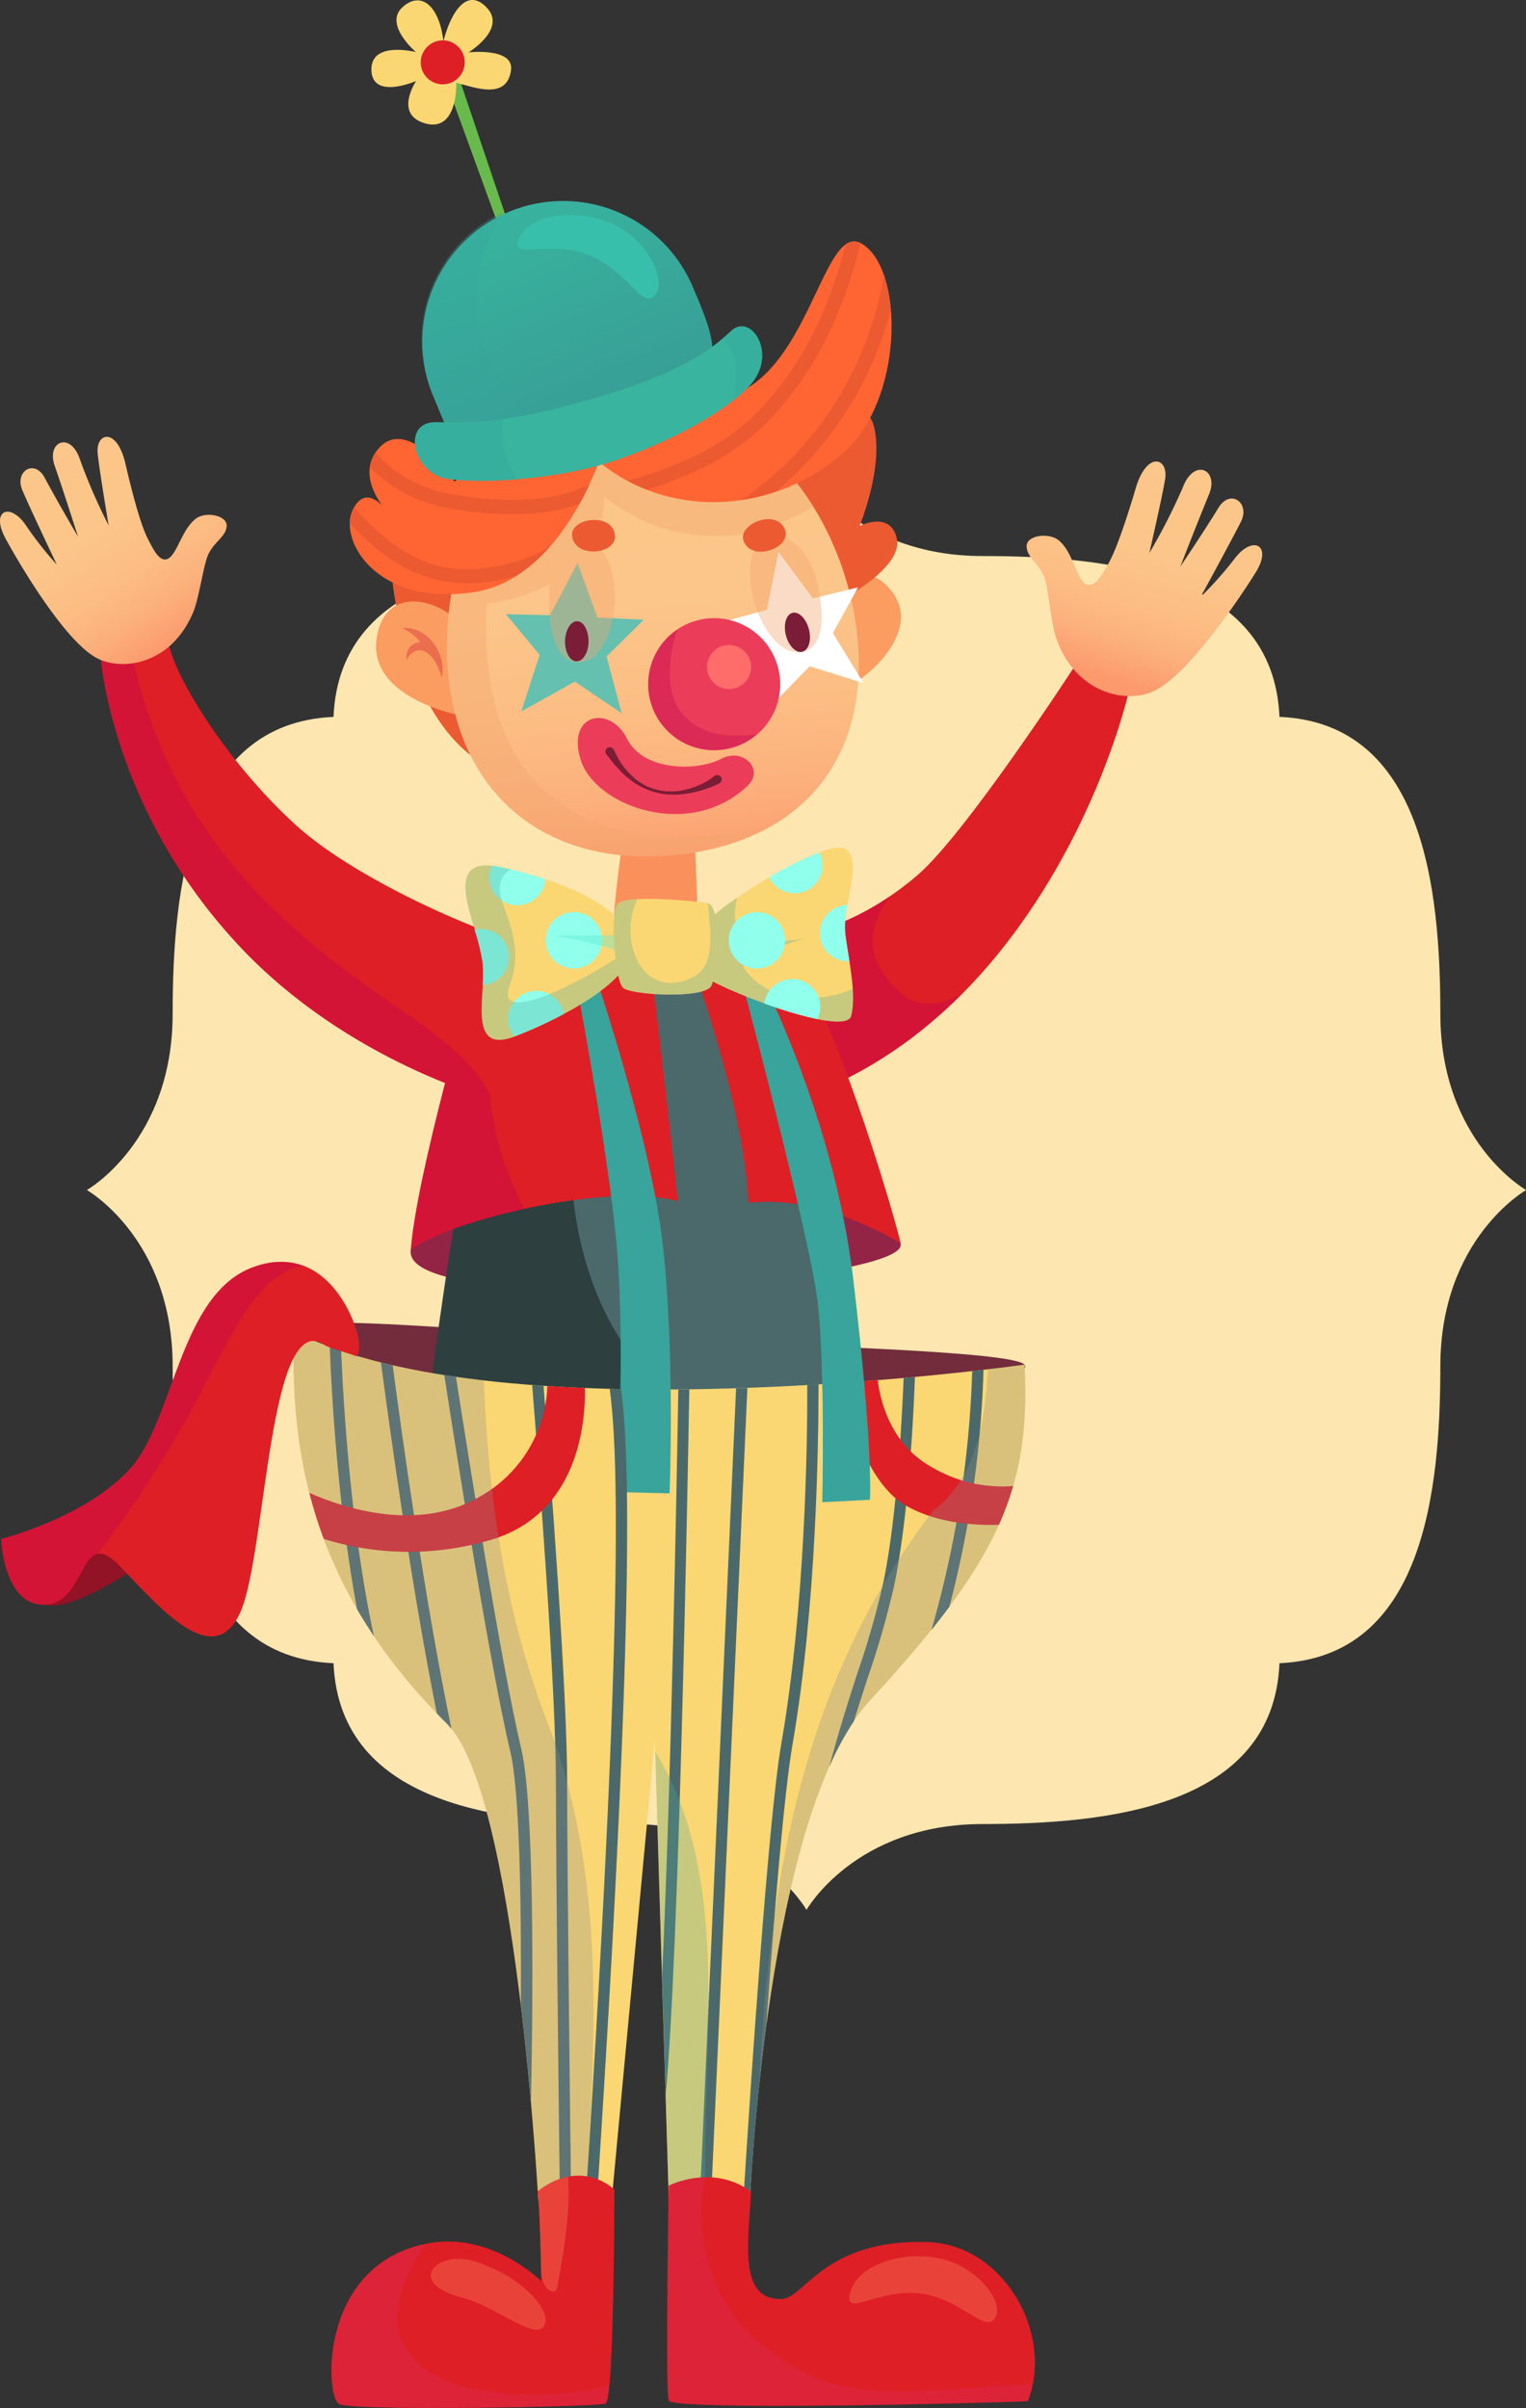 <svg xmlns="http://www.w3.org/2000/svg" xmlns:xlink="http://www.w3.org/1999/xlink" viewBox="0 0 251.2 396.29"><rect x="0" y="0" width="251.2" height="396.29" fill="#333333" stroke="none"/><defs><style>.cls-1{isolation:isolate;}.cls-2{fill:#fde6b0;}.cls-3{fill:none;}.cls-4{fill:#911325;}.cls-5{fill:#932445;}.cls-6{fill:#722c3c;}.cls-7{fill:#4b696b;}.cls-8{fill:#2d3f3f;}.cls-9{fill:#fa915c;}.cls-10{fill:#fad773;}.cls-11{fill:#de1f26;}.cls-12{fill:#c7034e;}.cls-12,.cls-16,.cls-27{opacity:0.4;}.cls-12,.cls-14,.cls-16,.cls-17,.cls-18,.cls-27,.cls-30{mix-blend-mode:multiply;}.cls-13,.cls-30{fill:#38a49b;}.cls-14{fill:#52a79a;}.cls-14,.cls-17,.cls-18,.cls-30{opacity:0.3;}.cls-15{fill:#90ffec;}.cls-16{fill:#5dead0;}.cls-17{fill:#8e8e8e;}.cls-18{fill:#d92e60;}.cls-19{fill:#e94339;}.cls-20{fill:#ec5a31;}.cls-21{fill:#fb9c61;}.cls-22{fill:#eb6f4e;}.cls-23{fill:#68ba4d;}.cls-24{fill:url(#linear-gradient);}.cls-25{fill:#66c0af;}.cls-26{fill:#fff;}.cls-27{fill:#f4a670;}.cls-28{fill:#ff6533;}.cls-29{fill:url(#linear-gradient-2);}.cls-31{fill:#38b49f;}.cls-32{fill:#eb3d59;}.cls-33{fill:#db2a56;}.cls-34{fill:#ff6d6b;}.cls-35{fill:#7b1d37;}.cls-36{fill:#38bfab;}.cls-37{fill:url(#linear-gradient-3);}.cls-38{fill:url(#linear-gradient-4);}</style><linearGradient id="linear-gradient" x1="103.72" y1="61.03" x2="94.77" y2="140.19" gradientTransform="matrix(-1, -0.02, -0.02, 1, 208.7, 5.94)" gradientUnits="userSpaceOnUse"><stop offset="0" stop-color="#fcc78a"/><stop offset="0.43" stop-color="#fcc589"/><stop offset="0.66" stop-color="#fcbd83"/><stop offset="0.83" stop-color="#fcb07b"/><stop offset="0.98" stop-color="#fc9d6f"/><stop offset="1" stop-color="#fc9a6d"/></linearGradient><linearGradient id="linear-gradient-2" x1="106.56" y1="70.84" x2="125.1" y2="30.85" gradientTransform="matrix(-1, -0.02, -0.02, 1, 208.7, 5.94)" gradientUnits="userSpaceOnUse"><stop offset="0" stop-color="#389a94"/><stop offset="0.97" stop-color="#38b39f"/><stop offset="1" stop-color="#38b49f"/></linearGradient><linearGradient id="linear-gradient-3" x1="14.51" y1="75.17" x2="25.89" y2="111.46" gradientTransform="matrix(-1, 0, 0, 1, 207.75, 0)" xlink:href="#linear-gradient"/><linearGradient id="linear-gradient-4" x1="199.32" y1="71.5" x2="177.4" y2="104.68" gradientTransform="matrix(-1, 0, 0, 1, 207.75, 0)" xlink:href="#linear-gradient"/></defs><g class="cls-1"><g id="Layer_2" data-name="Layer 2"><g id="Layer_1-2" data-name="Layer 1"><path class="cls-2" d="M132.76,77.38s8,14.13,29,14.13c20.6,0,47.83,2.79,48.86,26.47,23.69,1,26.48,28.26,26.48,48.87,0,21,14.12,29,14.12,29s-14.12,8-14.12,29c0,20.61-2.79,47.83-26.48,48.87-1,23.69-28.26,26.47-48.86,26.47-21,0-29,14.13-29,14.13s-8-14.13-29-14.13c-20.6,0-47.82-2.78-48.86-26.47-23.69-1-26.48-28.26-26.48-48.87,0-21-14.12-29-14.12-29s14.12-8,14.12-29c0-20.61,2.79-47.83,26.48-48.87,1-23.68,28.26-26.47,48.86-26.47C124.79,91.51,132.76,77.38,132.76,77.38Z"/><rect class="cls-3" x="126.74" width="62.43" height="45.15"/><path class="cls-4" d="M27.62,254.44s-14.87,11.2-20.09,9.65c2.7-8.88,13.91-14.87,13.91-14.87Z"/><path class="cls-5" d="M148.23,204.62c2.21,6.6-82.61,12.58-80.6,1S142.27,186.8,148.23,204.62Z"/><path class="cls-6" d="M168.65,224.59c-1.84-2.2-37.38-3.19-61.44-4.06s-59.4-4.93-58.82-1.45,27.21,18.29,88.67,14.78C157.35,232.7,170.1,226.33,168.65,224.59Z"/><path class="cls-7" d="M140.35,236.13s-1-41-5.67-55.79-11.75-26.16-23.33-27.2S82.6,159.82,77.7,187.91s-7.31,48.53-7.31,48.53Z"/><path class="cls-8" d="M77.61,184.22c4-22.74,16-32.13,26.55-34.33-15.32,26.16-14.75,67.64,10.28,82.66l-44.14.19S72.71,212.32,77.61,184.22Z"/><path class="cls-9" d="M114.4,138.33l.53,14.79s-10.2,2.67-13.9-.32c-.22-2.9,1.5-14.75,1.5-14.75Z"/><path class="cls-10" d="M168.65,224.59c1.16,21.15-4.93,33-25.5,55.34-17,18.4-19.71,82.3-19.71,82.3l-13.33.58-2.32-76.5-7,74.76-12.17,1.16S85,294.94,73.6,283.7c-23.47-23.18-25.79-46.65-25.21-64.62C82.58,236.76,168.65,224.59,168.65,224.59Z"/><path class="cls-11" d="M186,113.1s-5.29,24.72-23.23,45.71c-15.6,18.25-31.69,21.91-31.69,21.91l-6.48-26.08s12.72,1.16,26.45-10.63c7.89-6.77,25.68-34.1,25.68-34.1Z"/><path class="cls-12" d="M146.47,147.51c-3.51,5-4.45,10,1.41,15.53,2.94,2.9,6.61,2.62,10.4.59-14.05,14.06-27.2,17.09-27.2,17.09l-6.48-26.08S134.62,155.54,146.47,147.51Z"/><path class="cls-11" d="M113.21,156.66s9.19,24.27,10,41.29c10.46-1.2,21.06,4.26,25.06,6.67-1.76-7.38-11.39-38.5-16.66-44.15C120,148,113.21,156.66,113.21,156.66Z"/><path class="cls-11" d="M106.83,156.1s3.57,30,4.75,41.58c-11.81-3.17-37.75,3.19-43.95,8,.85-11.86,9.89-43.54,11.55-48.14S101.94,150.19,106.83,156.1Z"/><path class="cls-12" d="M79.18,157.51c.62-1.73,4-3.19,8.21-4C80.94,166,76.3,178.71,86.3,199c-8.26,1.79-15.72,4.42-18.67,6.7C68.48,193.79,77.52,162.11,79.18,157.51Z"/><path class="cls-11" d="M89.26,156.1c-7.7-1.33-30.13-10.85-40.5-20.26-12-10.91-20.28-25.21-20.95-29.86-2.72.71-11.25,2.06-11.25,2.06s1.73,25.45,23.23,48.07C57.67,174.93,81.33,181,81.33,181Z"/><path class="cls-12" d="M21.54,107.21c5.9,26,19.27,41.91,43.56,58.36,4.32,2.93,13.86,9.32,15.81,15.34-3.18-.9-24.61-7.42-41.12-24.8C18.29,133.49,16.56,108,16.56,108S18.91,107.67,21.54,107.21Z"/><path class="cls-13" d="M97.14,157.93s10,28.93,12,47.23,1.08,40.61,1.08,40.61l-8.69-.21s1.41-23.15.06-39.7S94,157.28,94,157.28Z"/><path class="cls-7" d="M141.07,275.56a141.25,141.25,0,0,0,4.36-15.22c2.22-10.84,3-26.08,3.32-33.57l1.86-.16c-.28,7.46-1.1,23-3.37,34.1a144.07,144.07,0,0,1-4.41,15.43c-.74,2.29-1.51,4.66-2.27,7.13a48,48,0,0,0-4.05,7.51C138,285.18,139.56,280.23,141.07,275.56Z"/><path class="cls-7" d="M156.28,264.43c-.93,1.24-1.9,2.51-2.95,3.81a173.28,173.28,0,0,0,6.71-42.6l1.86-.21A173.77,173.77,0,0,1,156.28,264.43Z"/><path class="cls-7" d="M89.47,228.07c1.11,13.88,3.89,50,3.89,65.19,0,12.81.39,47.33.65,68.46l-1.85.18c-.25-21.13-.65-55.79-.65-68.64,0-15.25-2.81-51.67-3.91-65.33Z"/><path class="cls-7" d="M84,288.26c-3.28-13.81-8.88-49.12-10.87-62l1.92.29c2.06,13.26,7.53,47.69,10.75,61.24,2.11,8.91,2,38.52,1.61,57.87-.43-4.74-1-10.15-1.67-15.79C85.83,313,85.54,294.74,84,288.26Z"/><path class="cls-7" d="M64.64,224.69c1.4,10.63,5.32,39,9.68,59.85-.24-.29-.48-.59-.72-.84-.58-.57-1.14-1.14-1.69-1.72-4.23-21-7.93-48.13-9.2-57.75Z"/><path class="cls-7" d="M122.35,362.28c1.3-20.58,4.16-63.2,6.27-75.36,3.93-22.67,4.29-48.94,4.27-59l1.85-.11c0,10-.33,36.52-4.3,59.41-1.33,7.66-3,27.56-4.31,46.34-2.13,15.82-2.69,28.65-2.69,28.65Z"/><path class="cls-7" d="M54.28,221.65c.61.23,1.24.45,1.88.67.39,9.53,1.64,29.61,5.39,46.94q-1.48-2.22-2.78-4.44C55.65,248.1,54.61,230.08,54.28,221.65Z"/><path class="cls-7" d="M113.47,228.64c-.32,18.68-1.7,92.55-3.9,116.31L109,325c1.48-31.6,2.41-81.37,2.66-96.31Z"/><path class="cls-7" d="M96.44,361.49c6.68-102.43,5-125,3.92-132.93l1.87.05c1.14,8.28,2.66,31.69-3.92,132.7Z"/><path class="cls-7" d="M121.17,228.47l1.86-.06-6,134.1-1.85.08Z"/><path class="cls-11" d="M78.62,246.51A21.78,21.78,0,0,0,90.1,228.1c2.05.13,4.11.25,6.18.33.12,5.12-.78,21.19-16.31,25.23a47.26,47.26,0,0,1-26.67-.39,75,75,0,0,1-2.38-7.59C56.16,248,68.33,252.25,78.62,246.51Z"/><path class="cls-11" d="M144.48,227.13c.48,3.72,2.25,10.58,8.81,14.27a22.79,22.79,0,0,0,13.48,3.16,49,49,0,0,1-2.34,6.38c-4.06.12-10.7-.26-15.78-3.46-5.92-3.73-9.17-14.73-10.42-19.88C140.39,227.45,142.49,227.29,144.48,227.13Z"/><path class="cls-13" d="M123.44,157.07s13.6,24.83,17,53.32,2.76,36.43,2.76,36.43l-7.84.4s.48-21.54-.72-32.58S120.93,157,120.93,157Z"/><path class="cls-10" d="M139.3,139.77c-2.77-2.2-20.49,8.81-23.18,12.22s-3.32,5.72-1.06,8.09,24.1,10.85,25.05,7.11-.5-9.58-1-13.65S142.05,142,139.3,139.77Z"/><path class="cls-14" d="M116.12,152a28.54,28.54,0,0,1,5.25-4.26c-1.83,6.81,2.55,8.2,11.21,6.67-5.69,1.76-7.88,2.43-10.25,4.69,4.2,6.62,13.93,5.69,18,3.62a15,15,0,0,1-.26,4.48c-1,3.74-22.78-4.74-25.05-7.11S113.43,155.41,116.12,152Z"/><path class="cls-10" d="M104,155.86c-.21-7.34-15-11.88-21.82-13.21-10.1-2-3.41,9.63-2.68,15.74.59,4.92-2.67,15,4.93,12.29C88.58,169.17,104.14,162.38,104,155.86Z"/><path class="cls-15" d="M89.79,144.71a4.63,4.63,0,1,1-8.86-2.21c.38,0,.76.07,1.2.15A62.66,62.66,0,0,1,89.79,144.71Z"/><path class="cls-15" d="M78.12,153a4.62,4.62,0,1,1,1.32,9.11,22.13,22.13,0,0,0,0-3.73A34.65,34.65,0,0,0,78.12,153Z"/><path class="cls-15" d="M94.46,159.39a4.64,4.64,0,1,1,4.64-4.64A4.63,4.63,0,0,1,94.46,159.39Z"/><path class="cls-15" d="M83.65,167.69a4.63,4.63,0,0,1,9.18-.84,69.4,69.4,0,0,1-8.16,3.72A4.59,4.59,0,0,1,83.65,167.69Z"/><path class="cls-16" d="M102.45,153.9,91.34,154a67.3,67.3,0,0,1,11.24,2.77C104.17,154.71,102.45,153.9,102.45,153.9Z"/><path class="cls-14" d="M79.45,158.39c-.73-6.11-7.42-17.71,2.68-15.74.58.12,1.23.26,1.91.42-5.38,3.71,3.57,9.32-.14,19.09-2.86,7.55,14.53-2,20-6.13-.08,6.47-15.39,13.15-19.55,14.65C76.78,173.4,80,163.31,79.45,158.39Z"/><path class="cls-10" d="M117.14,162.16c.93-2.31,1.66-13.2-.65-13.54s-13.69-1.48-14.89.23-.39,12.56,1,13.75S116.22,164.46,117.14,162.16Z"/><path class="cls-14" d="M101.6,148.85c.36-.51,1.63-.76,3.29-.86-3.27,7.12,1,16.69,9,12.93,4.18-2,2.92-7.75,2.68-12.27,2.21.58,1.5,11.22.58,13.51s-13.08,1.63-14.5.44S100.4,150.56,101.6,148.85Z"/><path class="cls-15" d="M129.24,154.75a4.64,4.64,0,1,1-4.64-4.63A4.64,4.64,0,0,1,129.24,154.75Z"/><path class="cls-15" d="M139.83,158.21l-.16,0a4.63,4.63,0,0,1-.16-9.26,16.13,16.13,0,0,0-.38,4.57C139.29,154.94,139.57,156.55,139.83,158.21Z"/><path class="cls-15" d="M135.42,142.39a4.63,4.63,0,0,1-8.8,2,55.52,55.52,0,0,1,8.27-4.12A4.64,4.64,0,0,1,135.42,142.39Z"/><path class="cls-15" d="M130.4,161.13a4.6,4.6,0,0,1,4.18,6.59,64.69,64.69,0,0,1-8.76-2.58A4.63,4.63,0,0,1,130.4,161.13Z"/><path class="cls-14" d="M116.23,362.55l-6.12.26-2.26-74.62C121,309.7,115.17,338.29,116.23,362.55Z"/><path class="cls-17" d="M162.64,225.35c3.8-.45,6-.76,6-.76,1.16,21.15-4.93,33-25.5,55.34-11.07,12-16.09,43.37-18.23,63.73,1.75-32.33,6.17-65.61,28.66-95C160.27,243.62,162.12,235,162.64,225.35Z"/><path class="cls-17" d="M48.39,219.08c8.11,4.19,19.15,6.69,31.25,8.09.8,20.38,3.71,39.47,11.34,58.56,8.79,24.59,6.92,50.52,5.51,75.75l-7.82.75S85,294.94,73.6,283.7C50.13,260.52,47.81,237.05,48.39,219.08Z"/><path class="cls-11" d="M123.63,360.68c-.38,8.11-2.22,17.84,5,17.68,3.86-.1,7-9.95,24.14-9.37,12.49.42,20.77,15.16,16.43,26.17-4.35.29-58.54,1.64-59.12-.1s0-35.35,0-35.35S117.26,356,123.63,360.68Z"/><path class="cls-18" d="M110.11,359.71a15.16,15.16,0,0,1,6-1.37c-2.38,11.77,2.43,23.69,11.93,29.39,11.09,8.87,26.42,5,41.93,4.67a16.39,16.39,0,0,1-.78,2.76c-4.35.29-58.54,1.64-59.12-.1S110.11,359.71,110.11,359.71Z"/><path class="cls-19" d="M164,381.07c.92-2.42-2.74-7.41-8.14-9.09-6.26-1.94-15,.44-16,5.7-.76,4,6.09-2.14,13.9.24C159.45,379.68,162.75,384.24,164,381.07Z"/><path class="cls-11" d="M101.13,360.35s0,34.63-1.45,35.21-41.53,1.25-43.85.09-3.43-23.11,14.68-26.46c10.43-1.94,18.59,6.23,18.59,6.23s-.14-10.72-.58-14.78C95.77,355,101.13,360.35,101.13,360.35Z"/><path class="cls-18" d="M70.13,369.29c-4.74,6.43-6.59,14.18-2.33,18.44,6.52,8.69,29.08,6.47,32.52,4.69-.18,1.85-.38,3-.64,3.14-1.45.58-41.53,1.25-43.85.09S52.44,372.89,70.13,369.29Z"/><path class="cls-19" d="M91.76,376.34c-.27,1.63-2.61.67-2.68-2.69-.07-3.21-.23-10-.56-13a11.87,11.87,0,0,1,5-2.42C94,365.07,92.34,372.76,91.76,376.34Z"/><path class="cls-19" d="M89.68,382.52c.92-2.43-3.62-7.83-11.53-10.35-6.25-2-11.51,3.54-2.1,5.95C81.87,379.6,88.49,385.68,89.68,382.52Z"/><path class="cls-11" d="M21.44,241.69c7.34-8.12,8.11-29,20.48-33.24S58.53,218.5,58.53,218.5s1.24,3.59.14,4.71c-1.37-.58-4.48-1.33-5.16-1.81-9.27-6.57-9.66,34.2-13.91,43.85s-12.75,0-19.7-7.34-5.42,5.8-12.37,6.18S.19,253.28.19,253.28,14.1,249.8,21.44,241.69Z"/><path class="cls-20" d="M64.27,92.14s1.28,30.13,19.85,35.63C83.71,120.52,78.5,93,78.5,93Z"/><path class="cls-21" d="M76.73,104.8c-.67-4.65-12.9-10.35-14.69,0s14.38,13.09,14.38,13.09Z"/><path class="cls-22" d="M72.73,111.47c.89-4-2.56-8.57-6.54-8.09a7.61,7.61,0,0,1,3,2.29s-2.48,0-2.28,3C68,106.29,71,105.92,72.73,111.47Z"/><path class="cls-21" d="M140.51,112.46c3.92-2.22,11-9.41,6.15-15.32s-7.75,1.37-7.75,1.37Z"/><path class="cls-20" d="M130.26,71.26S142,63.41,143.81,70s-2.31,16.56-2.31,16.56,5.08-2.59,6.13,2.07-8.72,9.85-8.72,9.85l-13-23.88Z"/><polygon class="cls-23" points="84.44 39.08 75.76 13.38 73.8 14.49 82.88 39.43 84.44 39.08"/><path class="cls-24" d="M73.71,110c1.56,20.58,15.85,32.37,36.23,30.82s32.86-14.28,31.3-34.86-16.57-41.22-37-39.68S72.15,89.36,73.71,110Z"/><polygon class="cls-25" points="98.35 101.63 95.08 92.66 90.53 101.25 83.29 101.08 88.83 107.78 85.81 117.08 94.63 112.17 102.33 117.38 99.85 108.04 105.97 102 98.35 101.63"/><polygon class="cls-26" points="133.83 98.48 128.14 90.83 126.24 100.36 119.25 102.28 126.49 107.11 126.25 116.88 133.28 109.65 142.16 112.43 137.1 104.19 141.25 96.66 133.83 98.48"/><path class="cls-27" d="M74.05,99.7c2.28-17,13.24-32.18,30.23-33.47,12.52-1,23,6.49,29.6,17.13-2.33,1.64-5,2.1-6.69,3.67-9.33,2.11-18.6,1.89-27.7-5.28a16.49,16.49,0,0,1-2,7.7c2.47.94,3.78,5.24,3.73,9.26,0,2.9-1.47,10.2-5.94,10.3-3.26.07-5.19-4-4.85-11.64a8.83,8.83,0,0,1,.14-1.26,30.32,30.32,0,0,1-10.43,3.22c-1,14.42,2,45.4,46.18,36.91a40.5,40.5,0,0,1-16.4,4.53C89.56,142.32,75.27,130.53,73.71,110A48.74,48.74,0,0,1,74.05,99.7Z"/><path class="cls-27" d="M124,98.56c-1.07-4.4-.57-9.54,2.45-10.29s6.55,2.2,7.77,6.56c2,7.39,1.08,11.76-2.12,12.43C127.72,108.17,124.67,101.38,124,98.56Z"/><path class="cls-28" d="M141.9,40.13c7,4.21,6.93,26-3.41,34.7-12.08,10.21-29.23,10.34-40.31.81s-2.9-12.54-2.9-12.54,7.76,11,26.93,1.21C133.65,58.49,135.9,36.51,141.9,40.13Z"/><path class="cls-28" d="M100,71.86S93.77,95.15,77.86,97.48s-22.21-8.62-19.78-13.6,6.16.92,6.16.92-6.42-6.33-1.67-11.25,12.24,5.7,12.24,5.7S93.14,66.06,100,71.86Z"/><path class="cls-29" d="M71.23,65c5,11.78,5.33,17.25,28.76,7.61,21.29-8.77,18.91-14,13.88-25.79A23.18,23.18,0,0,0,71.23,65Z"/><path class="cls-30" d="M82.73,34.92a27.73,27.73,0,0,0-3.51,20.85C82.68,67,89.28,72.36,99,73c-22.41,9-22.79,3.58-27.74-8A23.16,23.16,0,0,1,82.73,34.92Z"/><path class="cls-31" d="M124,62.76c3.74-5-.47-11.18-3.58-8.35S113,61.05,98,65.48c-16,4.71-21.69,4-26.32,4-5.66,0-3.68,8.47,2,9.32s18.51.12,27.9-3.12C112.69,71.85,121.31,66.32,124,62.76Z"/><path class="cls-30" d="M118.89,55.76c.55-.47,1-.93,1.52-1.35,3.11-2.83,7.32,3.36,3.58,8.35a18.15,18.15,0,0,1-3.12,3C121.26,62.25,121.79,58.24,118.89,55.76Z"/><path class="cls-30" d="M71.66,69.51A65.11,65.11,0,0,0,82.78,69a14.61,14.61,0,0,0,2.36,9.91,54.51,54.51,0,0,1-11.53-.06C68,78,66,69.52,71.66,69.51Z"/><path class="cls-10" d="M75.12,13.65c2.46.49,8.32,3.09,9-2.11.52-3.76-7-2.92-7-2.92s6.46-3.9,2.92-7.46S73.92,3,73,6.79c-.73-6.1-3.87-8.35-6.83-5.52s2.29,7.3,2.29,7.3-7.49-1.92-7.32,3,7.36,1.76,7.36,1.76-3.76,5.57,1.57,7S75.12,13.65,75.12,13.65Z"/><path class="cls-32" d="M128.43,112.86a10.87,10.87,0,1,1-10.61-11.12A10.87,10.87,0,0,1,128.43,112.86Z"/><path class="cls-33" d="M112.33,117.48c-2.8-3.32-2.38-9.09-.87-13.83a10.83,10.83,0,1,0,13.09,17.22C120.64,121.3,115.59,121.34,112.33,117.48Z"/><path class="cls-34" d="M123.63,109.87a3.62,3.62,0,1,1-3.54-3.71A3.62,3.62,0,0,1,123.63,109.87Z"/><path class="cls-35" d="M93,105.49c0,1.82.8,3.33,1.88,3.35s2-1.43,2-3.26-.79-3.32-1.87-3.34S93.09,103.67,93,105.49Z"/><path class="cls-35" d="M129.37,104.55c.46,1.77,1.68,3,2.72,2.71s1.53-1.93,1.07-3.69-1.68-3-2.72-2.71S128.92,102.78,129.37,104.55Z"/><path class="cls-32" d="M123.12,129.26c2.75-2.66-.82-6.3-4.44-4.36s-12.71,2.22-15.48-3.35-10-4.19-7.62,3.49S113.63,138.41,123.12,129.26Z"/><path class="cls-20" d="M129.22,87.18c-1.37-3.61-7.9-.92-6.81,1.87C123.78,92.56,130.35,90.18,129.22,87.18Z"/><path class="cls-20" d="M101.23,88.06c-.45-3.83-7.43-2.82-7.06.15C94.64,92,101.59,91.25,101.23,88.06Z"/><path class="cls-35" d="M117.57,127.72a10.35,10.35,0,0,1-2.65,1.56,13.25,13.25,0,0,1-3.08.88,12,12,0,0,1-1.81.08,8.25,8.25,0,0,1-1.84-.26,9.41,9.41,0,0,1-1.76-.62,12.47,12.47,0,0,1-1.55-.93c-.47-.35-.86-.78-1.25-1.13a11.81,11.81,0,0,1-1-1.17,10.21,10.21,0,0,1-1.18-1.93l-.38-.76a.78.78,0,0,0-1-.41.75.75,0,0,0-.33,1l.08.13.59.72a16,16,0,0,0,1.56,1.83,11,11,0,0,0,1.14,1.12c.46.34.92.73,1.43,1.08a16.56,16.56,0,0,0,1.67.9,10.19,10.19,0,0,0,1.86.63,9.23,9.23,0,0,0,1.94.31,17.2,17.2,0,0,0,1.9,0,17.58,17.58,0,0,0,3.32-.61,18.06,18.06,0,0,0,3.14-1.19.76.76,0,0,0,.37-1,.75.75,0,0,0-1-.32A.91.91,0,0,0,117.57,127.72Z"/><path class="cls-36" d="M108,48.32c1.46-2.15-.93-7.85-5.79-10.74-5.64-3.35-14.68-3.06-16.89,1.82-1.67,3.7,6.42-.67,13.46,3.47C104,45.91,106.12,51.11,108,48.32Z"/><path class="cls-11" d="M69.26,10.18A3.62,3.62,0,1,0,73,6.64,3.64,3.64,0,0,0,69.26,10.18Z"/><path class="cls-20" d="M145.51,45.38A23.29,23.29,0,0,1,146.64,51a58.12,58.12,0,0,1-18.92,29.9A32.81,32.81,0,0,1,122,82.29C134.32,74.08,142.82,60.68,145.51,45.38Z"/><path class="cls-20" d="M125.88,66.55c6.26-7,10.47-15.28,13.34-26.33a2.22,2.22,0,0,1,2.46-.2c-3,11.83-7.4,20.65-14.07,28.07-6.19,6.89-13.68,10.14-21.1,12.5a28.53,28.53,0,0,1-3.18-1.46C111.24,76.79,119.39,73.77,125.88,66.55Z"/><path class="cls-20" d="M58.08,83.88a4.23,4.23,0,0,1,.23-.38c6.17,7,12.5,11.1,21.43,10,2.43-.3,7.52-1.24,11-3.82a25.58,25.58,0,0,1-5.87,5.16,37.33,37.33,0,0,1-4.87,1A24.68,24.68,0,0,1,77,96c-8.18,0-14.25-4.31-19.4-9.84A5.4,5.4,0,0,1,58.08,83.88Z"/><path class="cls-20" d="M74.25,81.31c5.47,1,15.55,2.12,22.8-1.61-.5,1-1,2.15-1.67,3.27a33.69,33.69,0,0,1-11,1.65,57.21,57.21,0,0,1-10.56-1A23.92,23.92,0,0,1,60.89,76.9a5.69,5.69,0,0,1,.91-2.4A21.31,21.31,0,0,0,74.25,81.31Z"/><path class="cls-37" d="M173.88,105.08c-.86-2.42-1.3-8.36-2-10.16-.91-2.22-2.83-3.16-2.88-5s3.64-2.32,5.27-1c2.63,2.12,3,7.4,5.06,7.34,1.17,0,2.21-1.91,3.12-3.49,1.5-2.65,3.36-8.55,4.52-12.47,1.82-6.08,5.33-5,4.84-1.55-.36,2.45-2.61,12.26-2.61,12.26a98,98,0,0,0,5.51-10.8c1.87-4.93,6-2.91,4.31,1.15-1.81,4.38-4.73,11.9-4.73,11.9s3.9-5.79,6.29-9.69c1.95-3.21,5.25-.8,3.7,2.28s-6.64,12.39-6.64,12.39a61.21,61.21,0,0,0,5.76-6.51c2.9-3.65,6.12-2,3.27,2.54s-11.1,16.79-16.69,19.45C185.53,115.86,177.13,114.24,173.88,105.08Z"/><path class="cls-38" d="M31.77,100.84c1-2.28,1.73-8,2.54-9.65,1-2.08,2.9-2.88,3-4.62s-3.37-2.43-5-1.26C29.7,87.2,29,92.25,27.06,92.07c-1.12-.09-2-2-2.79-3.53-1.3-2.63-2.74-8.42-3.63-12.25-1.4-6-4.84-5.11-4.57-1.77.2,2.38,1.81,11.94,1.81,11.94a93.94,93.94,0,0,1-4.67-10.7c-1.53-4.85-5.61-3.14-4.22.85,1.49,4.31,3.86,11.72,3.86,11.72s-3.41-5.79-5.48-9.68c-1.7-3.2-5-1.08-3.7,2S9.35,92.92,9.35,92.92a57.17,57.17,0,0,1-5.17-6.59C1.61,82.66-1.58,84,.89,88.59c2.4,4.41,9.71,16.77,14.93,19.65C20,110.53,28.12,109.45,31.77,100.84Z"/><path class="cls-12" d="M21.44,241.69c7.34-8.12,8.11-29,20.48-33.24a11.57,11.57,0,0,1,8-.12c-7.44.92-12.21,12.21-17.35,21.8a191.31,191.31,0,0,1-16.5,25.66c-2.88.53-3.31,8-8.56,8.3-7,.39-7.34-10.81-7.34-10.81S14.1,249.8,21.44,241.69Z"/></g></g></g></svg>